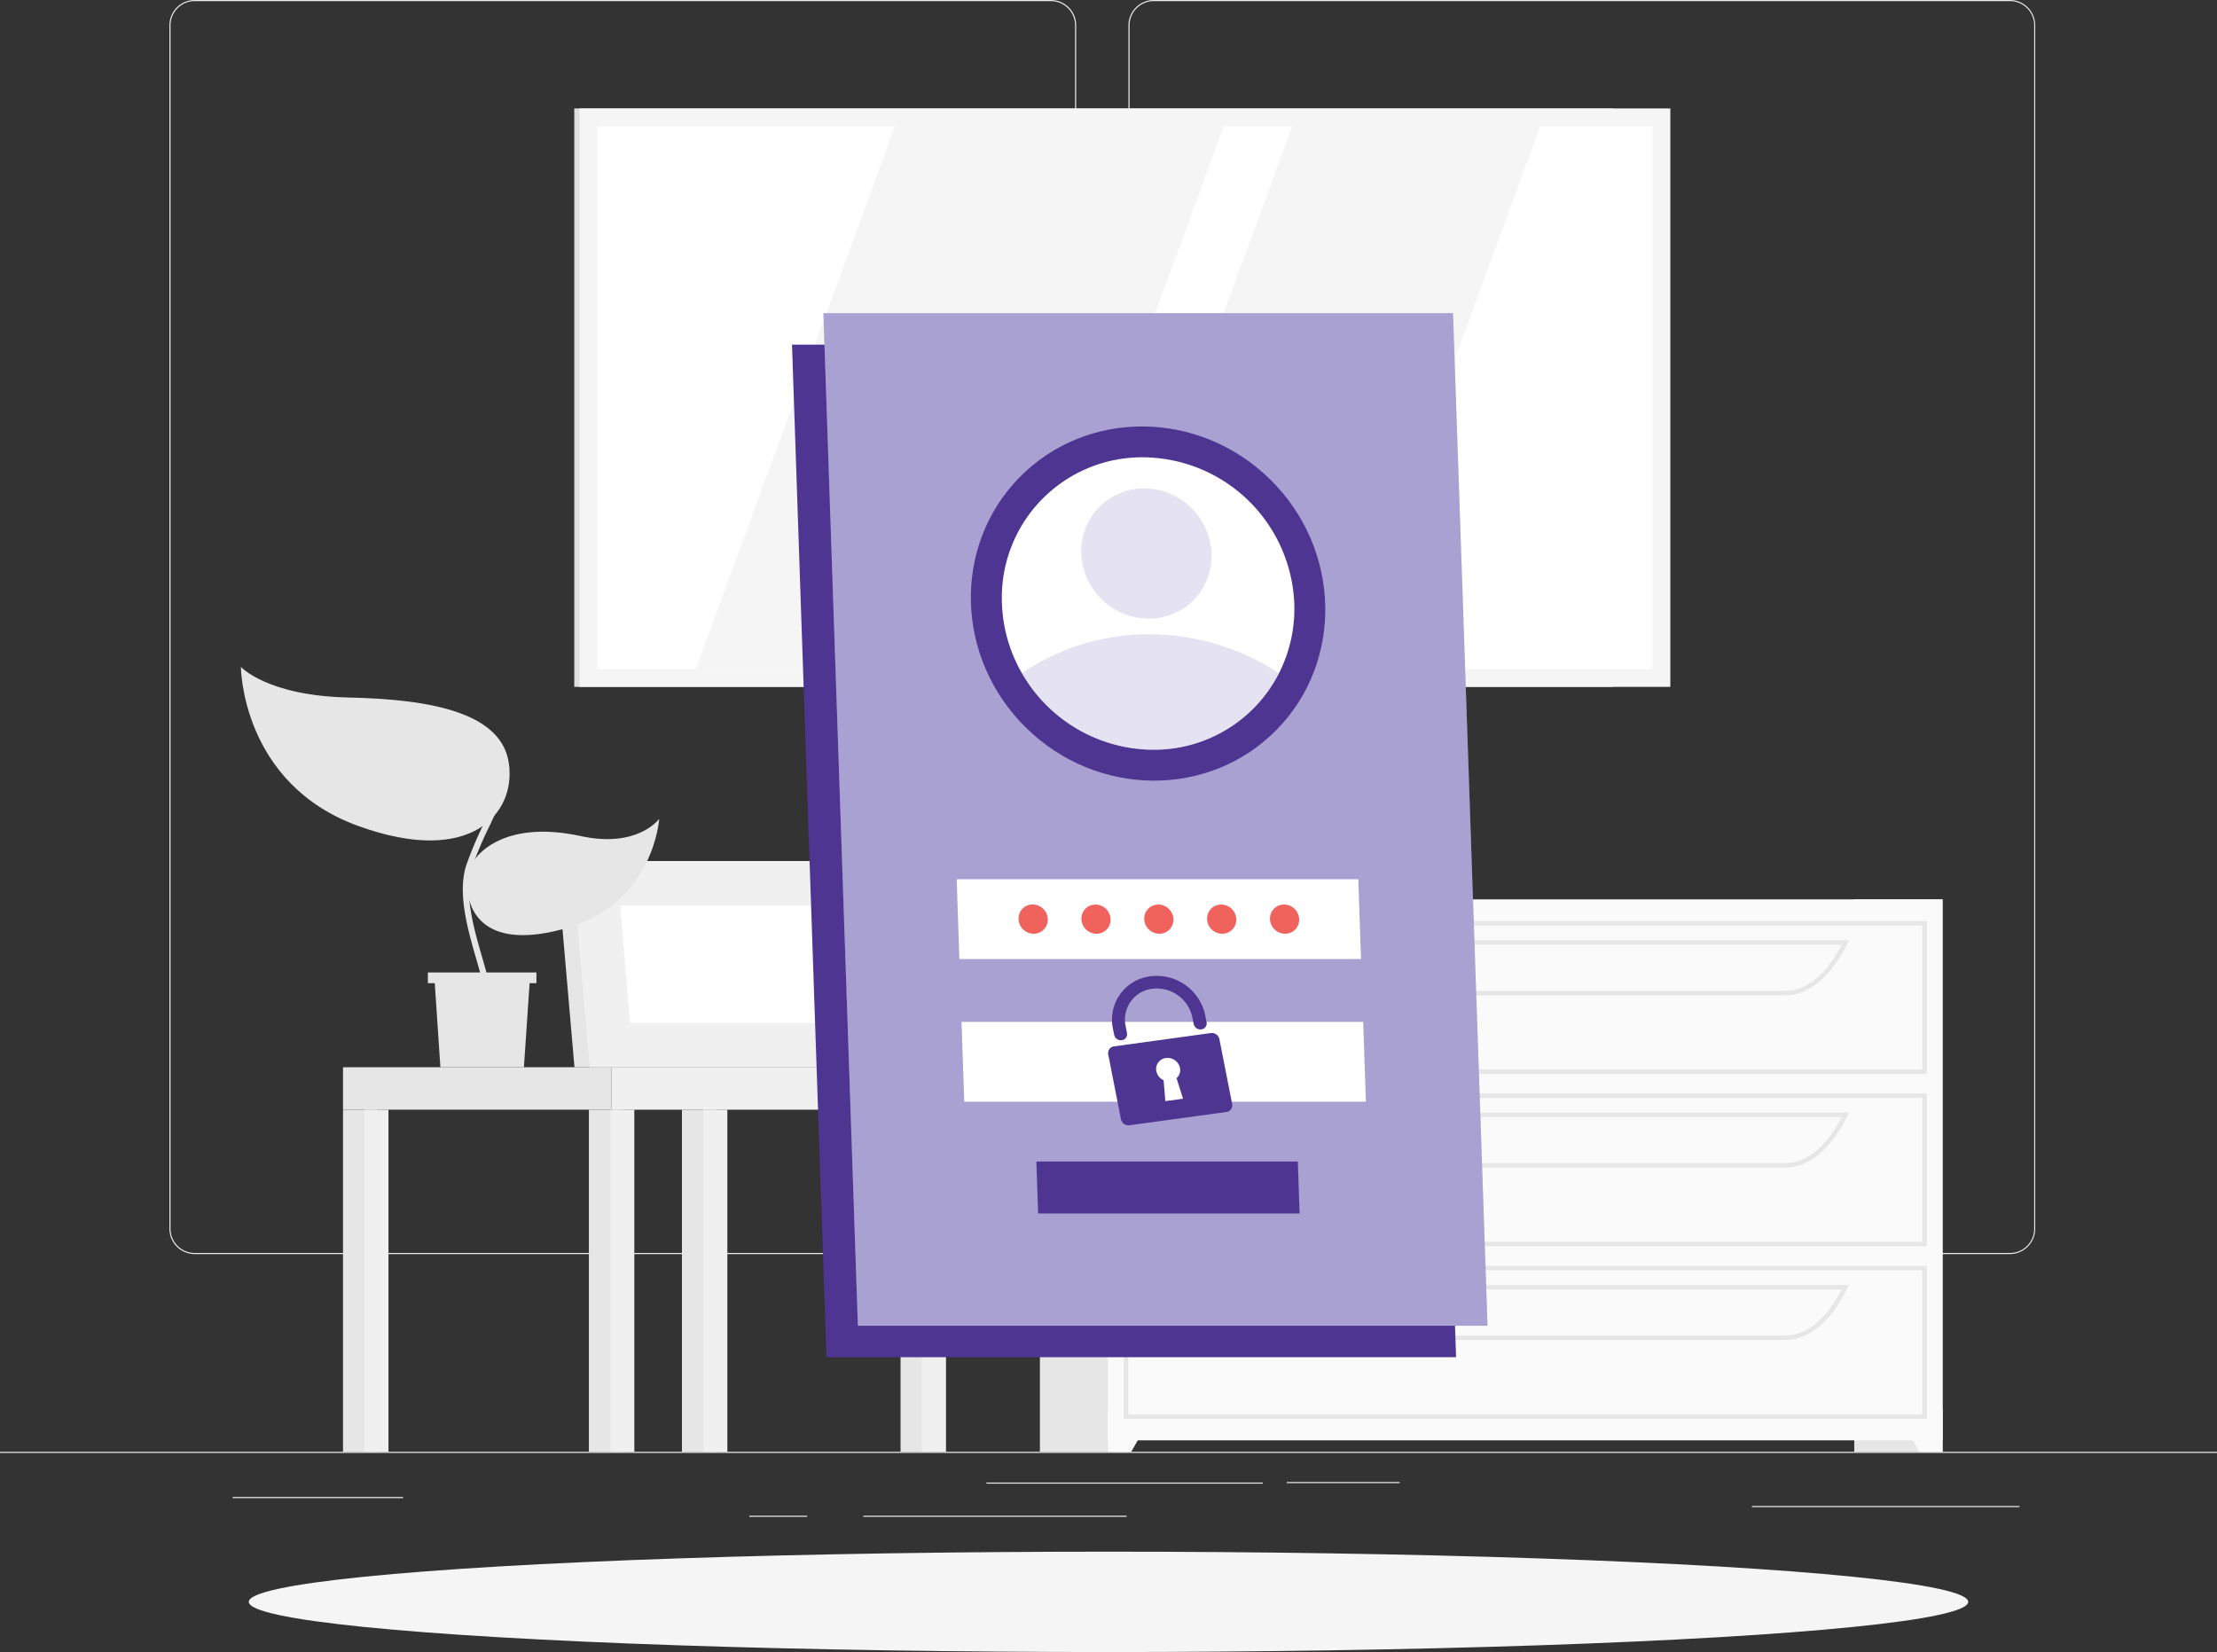 <svg xmlns="http://www.w3.org/2000/svg" viewBox="0 0 500 372.61"><rect x="0" y="0" width="500" height="372.61" fill="#333333" stroke="none"/><defs><style>.cls-1{fill:#ebebeb;}.cls-2{fill:#e6e6e6;}.cls-3{fill:#f0f0f0;}.cls-4{fill:#fff;}.cls-5{fill:#e0e0e0;}.cls-6{fill:#f5f5f5;}.cls-7{fill:#fafafa;}.cls-8{fill:#4e3592;}.cls-10,.cls-9{fill:#a8a1d1;}.cls-10{opacity:0.3;}.cls-11{fill:#f0635d;}</style></defs><g id="Layer_2" data-name="Layer 2"><g id="Background_Complete" data-name="Background Complete"><rect class="cls-1" y="327.45" width="500" height="0.25"/><rect class="cls-1" x="290.21" y="334.26" width="25.46" height="0.25"/><rect class="cls-1" x="395.11" y="339.67" width="60.33" height="0.25"/><rect class="cls-1" x="222.46" y="334.38" width="62.33" height="0.25"/><rect class="cls-1" x="169" y="341.86" width="13.04" height="0.25"/><rect class="cls-1" x="194.71" y="341.86" width="59.38" height="0.25"/><rect class="cls-1" x="52.46" y="337.64" width="38.45" height="0.25"/><path class="cls-1" d="M237,282.85H43.91a5.71,5.71,0,0,1-5.7-5.71V5.71A5.71,5.71,0,0,1,43.91,0H237a5.71,5.71,0,0,1,5.71,5.71V277.14A5.71,5.71,0,0,1,237,282.85ZM43.91.25a5.46,5.46,0,0,0-5.45,5.46V277.14a5.46,5.46,0,0,0,5.45,5.46H237a5.47,5.47,0,0,0,5.46-5.46V5.71A5.47,5.47,0,0,0,237,.25Z"/><path class="cls-1" d="M453.31,282.85H260.21a5.72,5.72,0,0,1-5.71-5.71V5.71A5.72,5.72,0,0,1,260.21,0h193.1A5.71,5.71,0,0,1,459,5.71V277.14A5.71,5.71,0,0,1,453.31,282.85ZM260.21.25a5.47,5.47,0,0,0-5.46,5.46V277.14a5.47,5.47,0,0,0,5.46,5.46h193.1a5.47,5.47,0,0,0,5.46-5.46V5.71A5.47,5.47,0,0,0,453.31.25Z"/><polygon class="cls-2" points="195.96 240.71 129.56 240.71 125.53 194.21 191.93 194.21 195.96 240.71"/><polygon class="cls-3" points="199.4 240.71 133 240.71 128.97 194.21 195.37 194.21 199.4 240.71"/><polygon class="cls-4" points="142.08 230.73 139.86 204.2 186.29 204.2 188.51 230.73 142.08 230.73"/><rect class="cls-2" x="203.1" y="240.71" width="7.79" height="86.73"/><rect class="cls-3" x="207.94" y="240.71" width="5.41" height="86.73"/><rect class="cls-3" x="137.94" y="240.71" width="75.41" height="9.57" transform="translate(351.29 491) rotate(180)"/><rect class="cls-2" x="132.81" y="250.29" width="7.79" height="77.16"/><rect class="cls-3" x="137.65" y="250.29" width="5.41" height="77.16"/><rect class="cls-2" x="77.36" y="250.29" width="7.79" height="77.16"/><rect class="cls-3" x="82.2" y="250.29" width="5.41" height="77.16"/><rect class="cls-2" x="153.8" y="250.29" width="7.79" height="77.16"/><rect class="cls-3" x="158.63" y="250.29" width="5.41" height="77.16"/><rect class="cls-2" x="77.36" y="240.71" width="60.58" height="9.57"/><rect class="cls-5" x="129.51" y="24.46" width="234.33" height="130.46"/><rect class="cls-6" x="130.69" y="24.46" width="246.02" height="130.46"/><rect class="cls-4" x="192.49" y="-29.3" width="122.42" height="237.98" transform="translate(343.39 -164.01) rotate(90)"/><polygon class="cls-6" points="231.07 150.9 276 28.48 201.85 28.48 156.92 150.9 231.07 150.9"/><polygon class="cls-6" points="302.44 150.9 347.37 28.48 291.43 28.48 246.5 150.9 302.44 150.9"/><rect class="cls-2" x="418.19" y="202.85" width="19.92" height="124.6"/><polygon class="cls-7" points="432.87 327.45 438.11 327.45 438.11 317.85 427.38 317.85 432.87 327.45"/><rect class="cls-2" x="234.53" y="202.85" width="19.92" height="124.6"/><rect class="cls-7" x="249.88" y="202.85" width="188.23" height="122.01"/><path class="cls-2" d="M434.55,242.22H253.45V207.76h181.1Zm-180.1-1h179.1V208.76H254.45Z"/><path class="cls-2" d="M402.67,224.49H288.84c-5.28,0-10.37-4.27-14-11.7l-.34-.72H417l-.34.72C413,220.22,408,224.49,402.67,224.49ZM276.14,213.07c3.38,6.63,8,10.42,12.7,10.42H402.67c4.72,0,9.32-3.79,12.7-10.42Z"/><polygon class="cls-7" points="255.12 327.45 249.88 327.45 249.88 317.85 260.61 317.85 255.12 327.45"/><path class="cls-2" d="M434.55,281.08H253.45V246.62h181.1Zm-180.1-1h179.1V247.62H254.45Z"/><path class="cls-2" d="M402.67,263.35H288.84c-5.28,0-10.37-4.26-14-11.69l-.34-.72H417l-.34.72C413,259.09,408,263.35,402.67,263.35ZM276.14,251.94c3.38,6.63,8,10.41,12.7,10.41H402.67c4.72,0,9.32-3.78,12.7-10.41Z"/><path class="cls-2" d="M434.55,320H253.45V285.49h181.1Zm-180.1-1h179.1V286.49H254.45Z"/><path class="cls-2" d="M402.67,302.22H288.84c-5.28,0-10.37-4.26-14-11.7l-.34-.71H417l-.34.71C413,298,408,302.22,402.67,302.22ZM276.14,290.81c3.38,6.63,8,10.41,12.7,10.41H402.67c4.72,0,9.32-3.78,12.7-10.41Z"/><polygon class="cls-2" points="120.98 219.33 120.98 221.75 119.44 221.75 118.16 240.71 99.32 240.71 98.05 221.75 96.5 221.75 96.5 219.33 120.98 219.33"/><path class="cls-2" d="M114.78,172.26C113.24,161,98,157.73,78.64,157.32c-18.41-.39-24.31-6.91-24.31-6.91s.06,26.38,26.59,35.93C106.11,195.41,116.33,183.58,114.78,172.26Z"/><path class="cls-2" d="M105.38,197.87c.32-4.65,7.74-13.18,25.59-9.3,12.9,2.8,17.7-3.88,17.7-3.88s-1.2,18.87-20.6,24.55C109.64,214.63,104.81,206,105.38,197.87Z"/><path class="cls-2" d="M109.45,226.45a.69.69,0,0,0,.53-.24c1.29-1.53.23-5.19-1.23-10.26-1.88-6.5-4.22-14.6-2.24-20.48a83,83,0,0,1,3.84-9.07c2.8-5.92,5.22-11,3.2-16.38a.68.68,0,0,0-.89-.4.7.7,0,0,0-.4.89c1.81,4.79-.38,9.43-3.16,15.3a86.46,86.46,0,0,0-3.9,9.22c-2.11,6.29.29,14.61,2.22,21.3,1.14,3.94,2.32,8,1.51,9a.68.68,0,0,0,.08,1A.66.66,0,0,0,109.45,226.45Z"/></g><g id="Shadow"><ellipse id="_Path_" data-name="&lt;Path&gt;" class="cls-6" cx="250" cy="361.29" rx="193.89" ry="11.32"/></g><g id="Login"><polygon class="cls-8" points="328.39 306.1 186.39 306.1 178.62 77.73 320.62 77.73 328.39 306.1"/><polygon class="cls-9" points="335.48 299.01 193.48 299.01 185.7 70.64 327.7 70.64 335.48 299.01"/><polygon class="cls-10" points="335.48 299.01 193.48 299.01 185.7 70.64 327.7 70.64 335.48 299.01"/><ellipse class="cls-8" cx="258.93" cy="136.14" rx="39.27" ry="40.63" transform="translate(-19.68 225.34) rotate(-45.49)"/><path class="cls-4" d="M291.9,136.14a32.06,32.06,0,0,1-3.45,15.7,31.61,31.61,0,0,1-28.4,17.26,34.31,34.31,0,0,1-29.57-17.26,33.63,33.63,0,0,1-4.51-15.7,31.64,31.64,0,0,1,31.84-33A34.36,34.36,0,0,1,291.9,136.14Z"/><path class="cls-10" d="M288.45,151.84a31.61,31.61,0,0,1-28.4,17.26,34.31,34.31,0,0,1-29.57-17.26,50.57,50.57,0,0,1,28.69-8.78A53.4,53.4,0,0,1,288.45,151.84Z"/><ellipse class="cls-10" cx="258.55" cy="124.86" rx="14.44" ry="14.94" transform="translate(-11.75 221.69) rotate(-45.49)"/><polygon class="cls-4" points="306.95 216.31 216.37 216.31 215.76 198.31 306.34 198.31 306.95 216.31"/><polygon class="cls-4" points="308.05 248.48 217.47 248.48 216.85 230.48 307.44 230.48 308.05 248.48"/><path class="cls-8" d="M273.09,233l-21.83,3a1.53,1.53,0,0,0-1.32,1.81l2.87,14.63a1.75,1.75,0,0,0,1.94,1.36l21.83-3a1.52,1.52,0,0,0,1.31-1.8L275,234.32A1.75,1.75,0,0,0,273.09,233Zm-6.27,14.81-4,.54-.39-4.72a2.8,2.8,0,0,1-1.63-2,2.49,2.49,0,0,1,2.16-3,2.86,2.86,0,0,1,3.16,2.23,2.42,2.42,0,0,1-.78,2.32Z"/><path class="cls-8" d="M270.93,232.17h0a1.56,1.56,0,0,1-1.72-1.21l-.28-1.43a8.23,8.23,0,0,0-8.62-6.56,7,7,0,0,0-6.46,8.39l.32,1.65a1.35,1.35,0,0,1-1.17,1.6h0a1.54,1.54,0,0,1-1.72-1.21L251,232a9.84,9.84,0,0,1,8-11.74,11.19,11.19,0,0,1,12.8,8.66l.32,1.65A1.35,1.35,0,0,1,270.93,232.17Z"/><polygon class="cls-8" points="293.1 273.69 234.13 273.69 233.73 261.97 292.7 261.97 293.1 273.69"/><path class="cls-11" d="M264.65,207.31a3.16,3.16,0,0,1-3.18,3.29,3.43,3.43,0,0,1-3.41-3.29,3.16,3.16,0,0,1,3.18-3.29A3.43,3.43,0,0,1,264.65,207.31Z"/><path class="cls-11" d="M250.47,207.31a3.15,3.15,0,0,1-3.18,3.29,3.43,3.43,0,0,1-3.4-3.29,3.16,3.16,0,0,1,3.18-3.29A3.42,3.42,0,0,1,250.47,207.31Z"/><path class="cls-11" d="M236.3,207.31a3.16,3.16,0,0,1-3.18,3.29,3.42,3.42,0,0,1-3.4-3.29A3.15,3.15,0,0,1,232.9,204,3.42,3.42,0,0,1,236.3,207.31Z"/><path class="cls-11" d="M278.82,207.31a3.16,3.16,0,0,1-3.18,3.29,3.42,3.42,0,0,1-3.4-3.29,3.15,3.15,0,0,1,3.18-3.29A3.43,3.43,0,0,1,278.82,207.31Z"/><path class="cls-11" d="M293,207.31a3.15,3.15,0,0,1-3.18,3.29,3.43,3.43,0,0,1-3.4-3.29,3.16,3.16,0,0,1,3.18-3.29A3.42,3.42,0,0,1,293,207.31Z"/></g></g></svg>